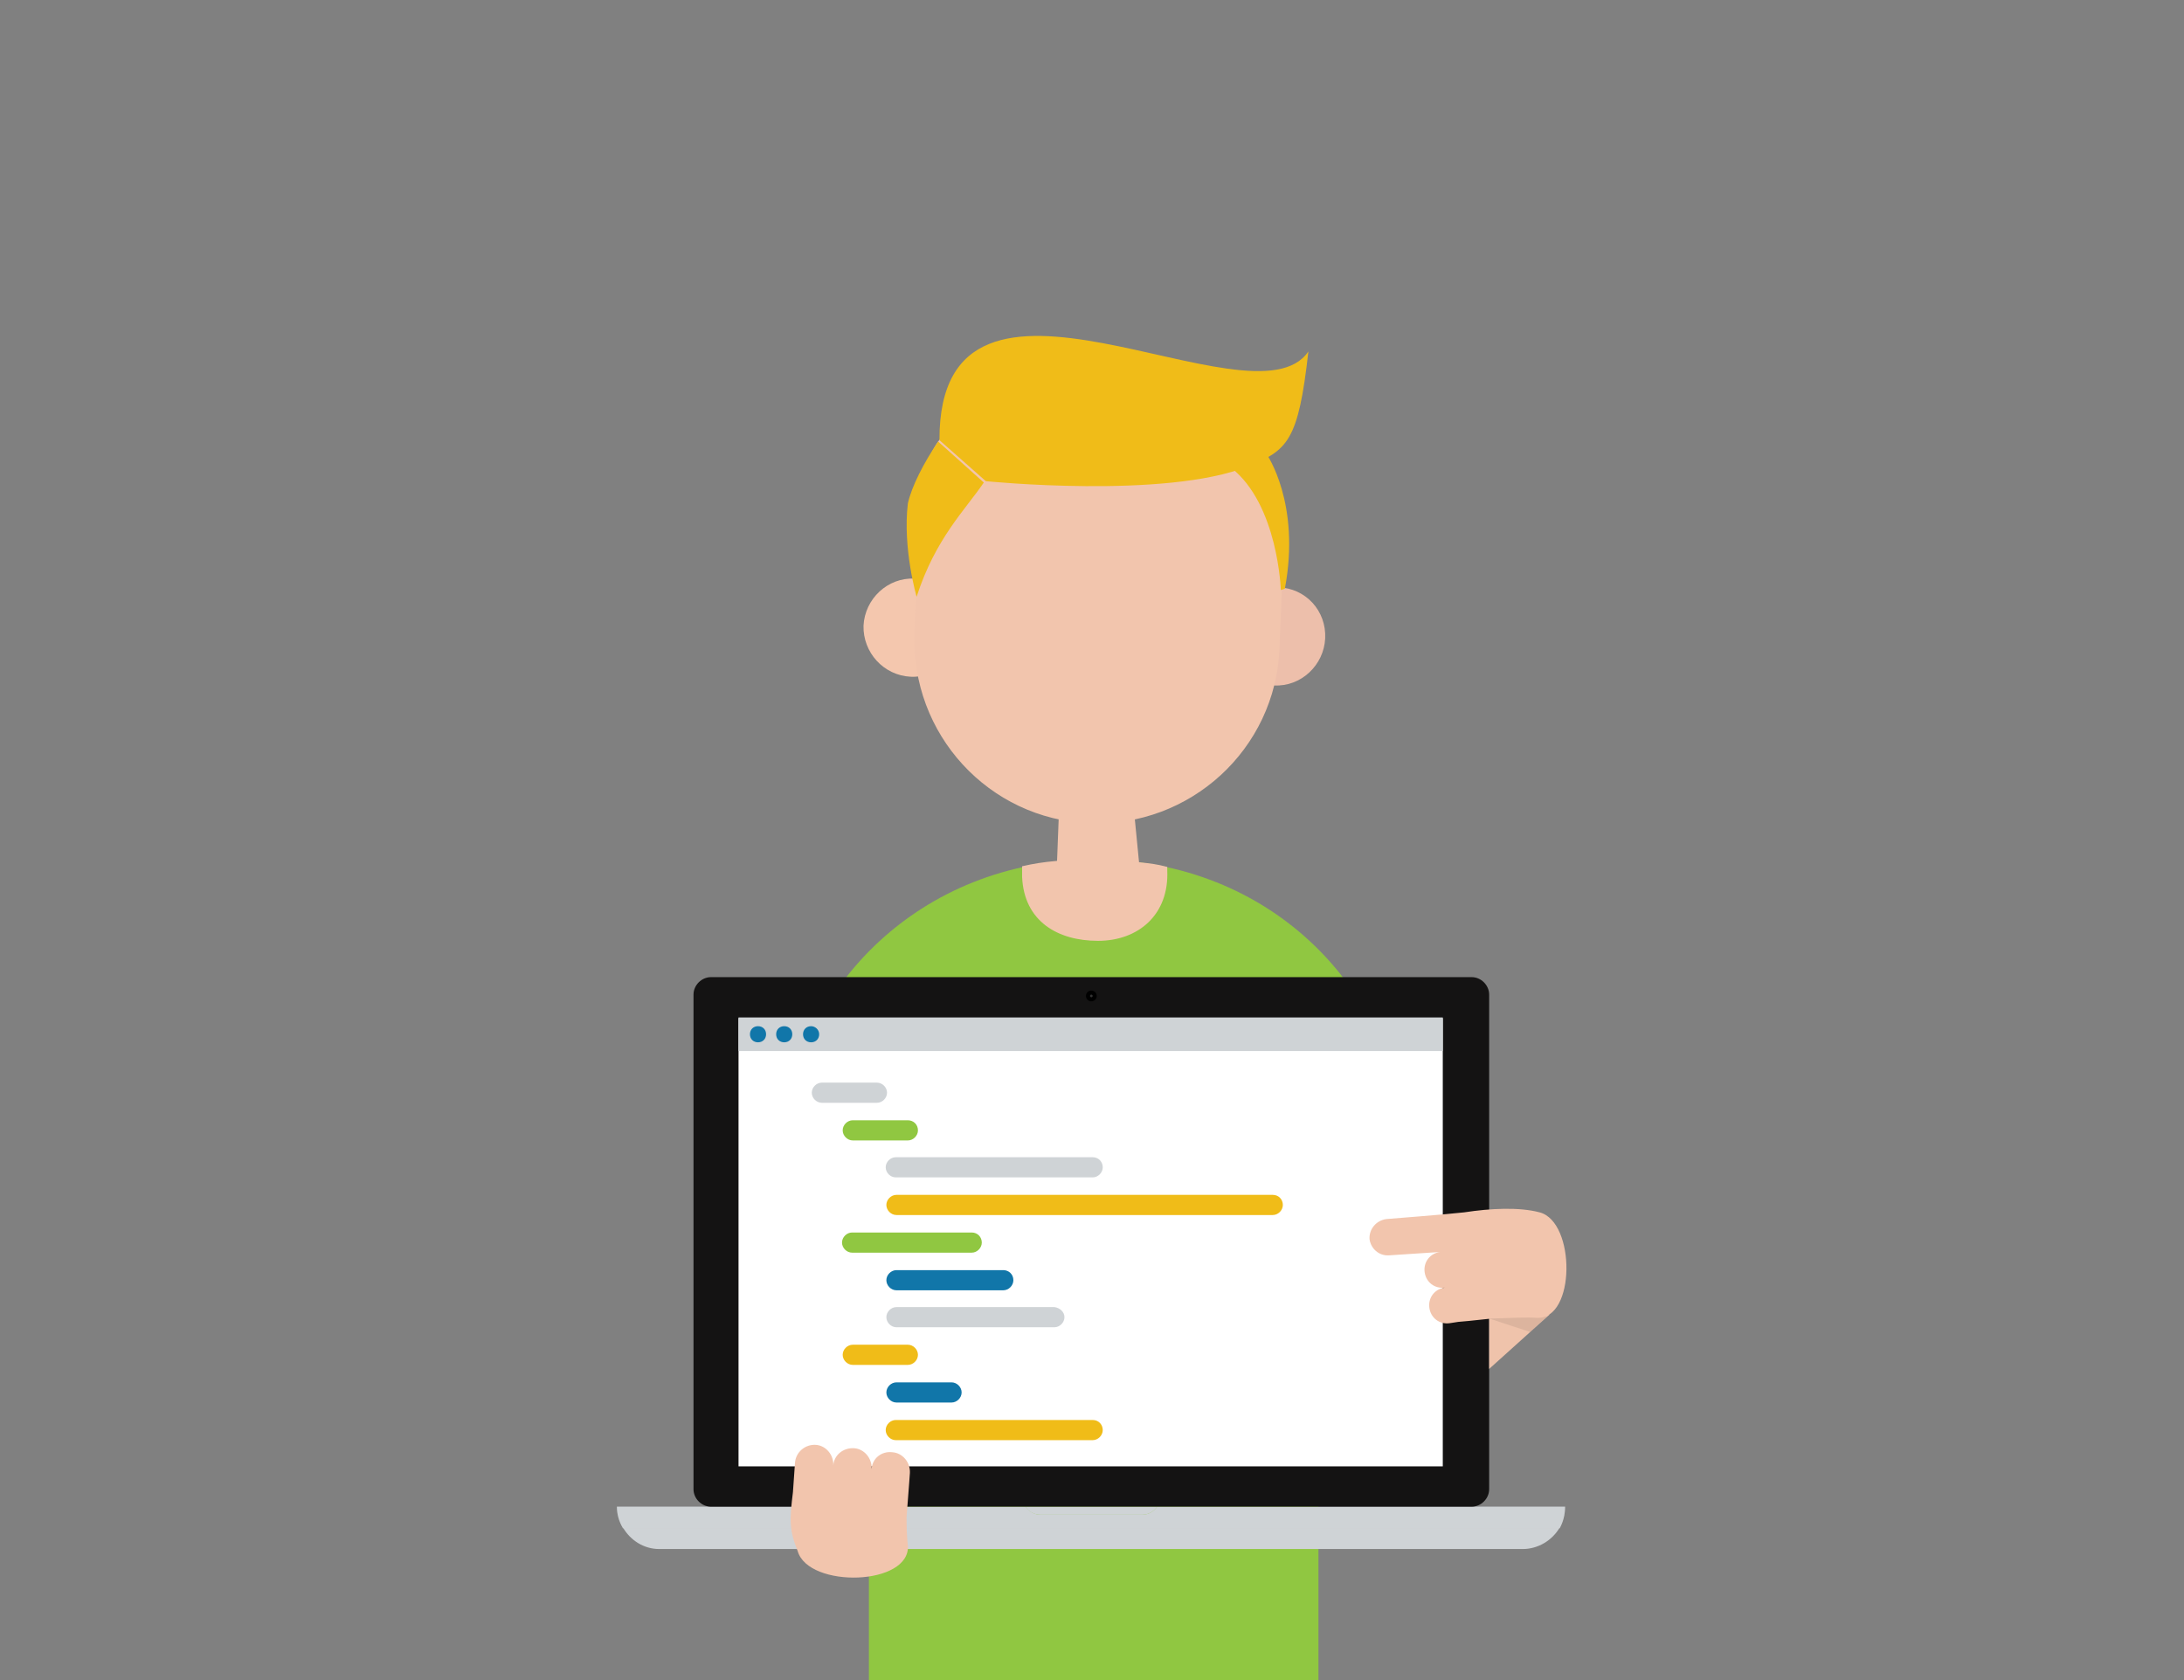 <svg enable-background="new 0 0 325 250" viewBox="0 0 325 250" xmlns="http://www.w3.org/2000/svg"><rect x="0" y="0" width="325" height="250" fill="#808080" stroke="none"/><path d="m0 0h325v250h-325z" fill="none"/><path d="m196.2 171 11.6-6.2c-1.4-16.9-18.1-36.9-44.9-36.9-26.7 0-43.6 20-45 36.9l11.4 6.2v79h66.9z" fill="#90c741"/><path d="m173.7 129c-1.5-.4-2.4-.5-4.2-.7l-1-10.2-10.8-.4-.4 10.4c-2.2.2-3.4.4-5.2.8v1.6c.3 6.6 5.3 9.5 11.3 9.5s10.6-3.9 10.3-10.5c0-.1 0-.4 0-.5z" fill="#f2c5ad"/><path d="m197.2 95c-.2 4-3.6 7.2-7.6 7s-7.1-3.6-7-7.6c.2-4 3.6-7.2 7.6-7 4.1.1 7.2 3.5 7 7.6z" fill="#edbfab"/><path d="m143.1 93.7c-.2 4-3.6 7.2-7.6 7s-7.1-3.6-7-7.6c.2-4 3.6-7.2 7.6-7 4.1.2 7.2 3.6 7 7.6z" fill="#f4c7ae"/><path d="m190.4 96.5c-.6 15-13.3 26.6-28.3 26-15-.6-26.6-13.3-26-28.3l.4-10.1c.3-6-.1-14.6 3.5-18.9 5.2-6.5 15.9-7.4 24.8-7 15 .6 26.6 13.3 26 28.3z" fill="#f2c5ad"/><path d="m136.4 88.8s-2.1-7.2-1.3-13.9c.6-2.6 2.3-5.9 4.5-9.2l6.8 6.1c-2.7 4-7.2 8.3-10 17z" fill="#f0bc18"/><path d="m183.2 69.6 5.3-2s5.1 7.3 2.7 20l-.6.2s-.4-12.7-7.4-18.2z" fill="#f0bc18"/><path d="m139.8 65.5 6.9 6.1s26.7 2.7 39-2.2c5.9-2.4 7.5-3.7 9-17.1-8.3 12.2-55-19.9-54.9 13.2z" fill="#f0bc18"/><g fill="#cfd3d6"><path d="m98.1 230.5h128.5c2.3 0 4.4-1.3 5.5-3.2h-139.4c1.1 1.9 3.1 3.2 5.4 3.2z"/><path d="m91.8 224.2c0 1.1.3 2.2.9 3.2h139.4c.5-.9.8-2 .8-3.2z" opacity=".2"/><path d="m172.2 224.2c-.5.7-1.3 1.2-2.2 1.2h-15.2c-.9 0-1.7-.5-2.2-1.2h-60.8c0 1.1.3 2.2.9 3.2h139.4c.5-.9.8-2 .8-3.2z"/><path d="m154.8 225.4h15.2c.9 0 1.7-.5 2.2-1.2h-19.6c.4.7 1.3 1.2 2.2 1.2z"/></g><path d="m221.6 221.6c0 1.4-1.2 2.6-2.6 2.6h-113.2c-1.4 0-2.6-1.2-2.6-2.6v-73.6c0-1.4 1.2-2.6 2.6-2.6h113.2c1.4 0 2.6 1.2 2.6 2.6z" fill="#141313"/><path d="m163.2 148.2c0 .5-.4.8-.8.8-.5 0-.8-.4-.8-.8 0-.5.4-.8.8-.8s.8.3.8.8z"/><path d="m162.6 148.2c0 .1-.1.2-.2.2s-.2-.1-.2-.2.1-.2.2-.2.2.1.2.2z" fill="#fff" opacity=".2"/><path d="m109.9 151.5h104.8v66.7h-104.8z" fill="#fff"/><path d="m109.9 151.4h104.8v5h-104.8z" fill="#cfd3d6"/><path d="m114 153.9c0 .7-.5 1.2-1.2 1.2s-1.2-.5-1.2-1.2.5-1.2 1.2-1.2 1.2.5 1.2 1.2z" fill="#1176a9"/><path d="m117.9 153.9c0 .7-.5 1.2-1.2 1.2s-1.2-.5-1.2-1.2.5-1.2 1.2-1.2 1.2.5 1.2 1.2z" fill="#1176a9"/><path d="m121.9 153.9c0 .7-.5 1.2-1.2 1.2s-1.2-.5-1.2-1.2.5-1.2 1.2-1.2c.6 0 1.2.5 1.2 1.2z" fill="#1176a9"/><path d="m132 162.6c0 .8-.7 1.5-1.5 1.5h-8.2c-.8 0-1.5-.7-1.5-1.5 0-.8.7-1.5 1.5-1.5h8.2c.8 0 1.5.7 1.5 1.5z" fill="#cfd3d6"/><path d="m136.6 168.2c0 .8-.7 1.5-1.5 1.5h-8.2c-.8 0-1.5-.7-1.5-1.5 0-.8.7-1.5 1.5-1.5h8.2c.8 0 1.5.6 1.5 1.5z" fill="#90c741"/><path d="m164.1 173.7c0 .8-.7 1.5-1.5 1.5h-29.3c-.8 0-1.5-.7-1.5-1.5 0-.8.7-1.5 1.5-1.5h29.3c.9 0 1.5.7 1.5 1.5z" fill="#cfd3d6"/><path d="m190.9 179.3c0 .8-.7 1.5-1.5 1.5h-56c-.8 0-1.5-.7-1.5-1.5 0-.8.7-1.5 1.5-1.5h56c.9 0 1.5.7 1.5 1.5z" fill="#f0bc18"/><path d="m146.1 184.9c0 .8-.7 1.5-1.5 1.5h-17.8c-.8 0-1.5-.7-1.5-1.5 0-.8.7-1.5 1.5-1.5h17.8c.9 0 1.5.7 1.5 1.5z" fill="#90c741"/><path d="m150.8 190.5c0 .8-.7 1.5-1.5 1.5h-15.9c-.8 0-1.5-.7-1.5-1.5 0-.8.7-1.5 1.5-1.5h15.9c.8 0 1.5.6 1.5 1.5z" fill="#1176a9"/><path d="m158.4 196c0 .8-.7 1.5-1.5 1.5h-23.5c-.8 0-1.5-.7-1.5-1.5 0-.8.7-1.5 1.5-1.5h23.5c.8.1 1.5.7 1.5 1.5z" fill="#cfd3d6"/><path d="m136.6 201.6c0 .8-.7 1.5-1.5 1.5h-8.2c-.8 0-1.5-.7-1.5-1.5 0-.8.7-1.5 1.5-1.5h8.2c.8 0 1.5.7 1.5 1.5z" fill="#f0bc18"/><path d="m143.1 207.2c0 .8-.7 1.5-1.5 1.5h-8.2c-.8 0-1.5-.7-1.5-1.5 0-.8.7-1.5 1.5-1.5h8.2c.8 0 1.5.7 1.5 1.5z" fill="#1176a9"/><path d="m164.1 212.8c0 .8-.7 1.5-1.5 1.5h-29.3c-.8 0-1.5-.7-1.5-1.5 0-.8.7-1.5 1.5-1.5h29.3c.9 0 1.5.7 1.5 1.5z" fill="#f0bc18"/><path d="m230.6 195.6-9 8.1v-8.9z" fill="#efc3ab"/><path d="m221.6 196.2 6.1 2 2.5-2.3-6.7-1.3z" fill="#2b2b2b" opacity=".1"/><path d="m217.9 180.4c-2.6.3-11.6 1-11.6 1-1.5.2-2.6 1.5-2.5 3 .2 1.4 1.4 2.5 2.9 2.4 0 0 7.6-.5 7.6-.5-1.5.2-2.5 1.5-2.3 3s1.5 2.5 3 2.3c-1.5.2-2.5 1.5-2.3 3s1.5 2.5 3 2.3l1.3-.2c.2 0 2.3-.2 5-.5 2.9-.1 5.3-.2 6.7-.1 5.8.3 5.8-14.3.4-15.7-3-.8-7.3-.6-11.2 0z" fill="#f2c5ad"/><path d="m118 222c.2-2.7.3-4.3.3-4.3.1-1.6 1.5-2.8 3.1-2.7 1.5.1 2.7 1.5 2.6 3.1.1-1.6 1.5-2.7 3.1-2.6 1.5.1 2.7 1.5 2.6 3.1.1-1.6 1.5-2.7 3.1-2.5 1.5.1 2.7 1.5 2.6 3.1l-.1 1.4c0 .2-.2 2.4-.4 5.2 0 3 .2 4.1.2 4.1.5 6.1-14.8 6.5-16.4.9-1.3-3.2-1.2-4.7-.7-8.8z" fill="#f2c5ad"/></svg>